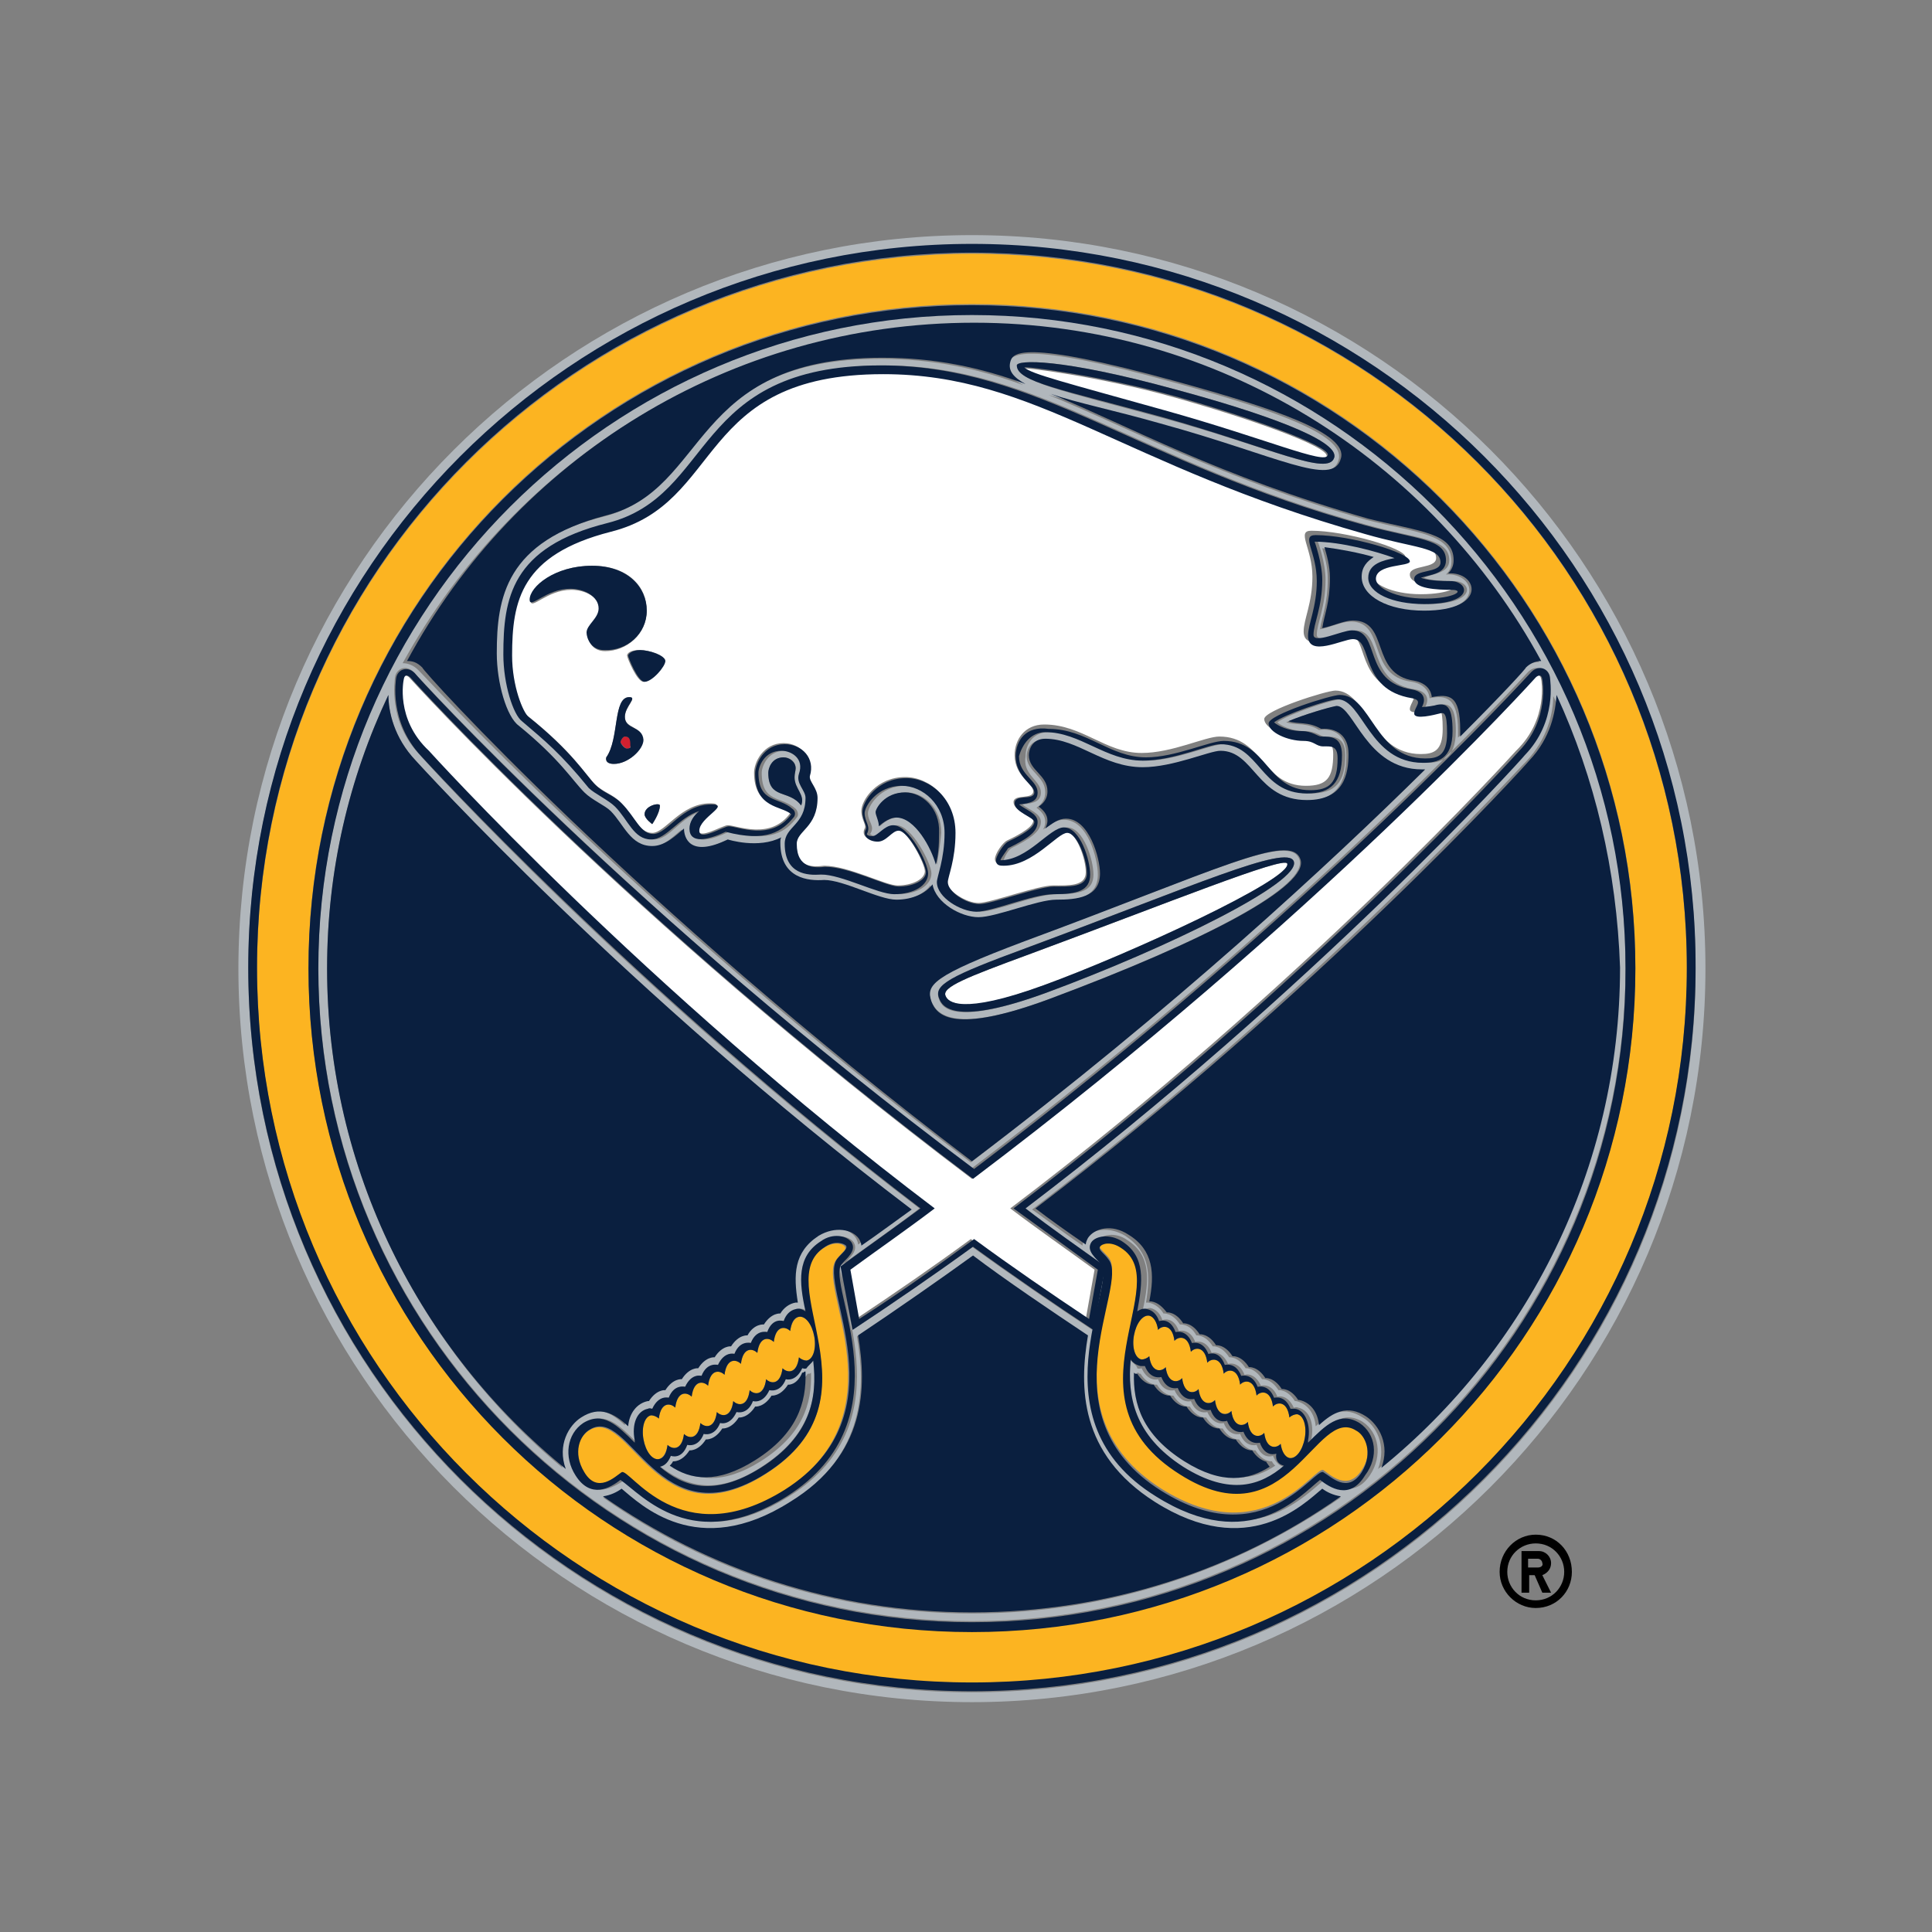 <svg xmlns="http://www.w3.org/2000/svg" width="200" height="200" viewBox="0 0 200 200">
  <rect x="0" y="0" width="200" height="200" fill="#808080" stroke="none"/>
  <g fill="none" transform="translate(24 24)">
    <path fill="#FFF" d="M135.547,46.353 C135.433,45.56 134.867,46.127 134.867,46.127 C134.867,46.127 112.653,70.833 76.613,98.033 C40.573,70.833 18.36,46.127 18.36,46.127 C18.36,46.127 17.793,45.56 17.68,46.353 C17.68,46.353 16.887,50.433 20.06,53.72 C20.06,53.72 42.16,78.2 72.42,101.093 C69.587,103.133 66.64,105.287 63.693,107.44 L64.6,112.54 C68.68,109.82 72.647,107.1 76.5,104.267 C80.353,107.1 84.32,109.933 88.4,112.54 L89.307,107.44 C86.36,105.287 83.413,103.247 80.58,101.093 C110.84,78.2 132.94,53.72 132.94,53.72 C136.34,50.433 135.547,46.353 135.547,46.353"/>
    <path fill="#FFF" d="M30.6,50.093 C35.133,53.72 36.493,55.987 37.513,57.12 C38.42,58.027 39.327,58.14 40.233,59.047 C41.707,60.52 42.16,62.22 43.52,62.22 C44.88,62.22 46.467,59.16 49.527,59.16 C51.567,59.16 48.28,60.52 48.28,61.88 C48.28,63.013 50.773,61.427 51.34,61.427 C52.247,61.427 55.76,63.013 57.8,60.18 C56.893,59.273 54.06,59.613 54.06,55.987 C54.06,54.967 54.967,52.927 57.12,52.927 C58.933,52.927 60.18,54.513 59.727,56.213 C59.5,56.78 60.52,57.46 60.52,58.48 C60.52,61.54 58.367,61.88 58.367,63.24 C58.367,65.96 60.293,65.733 61.313,65.62 C63.807,65.62 67.66,67.66 68.907,67.66 C70.493,67.66 71.74,66.98 71.74,66.187 C71.74,65.393 69.927,61.88 68.907,61.88 C68.34,61.88 67.66,63.013 66.753,63.013 C65.733,63.013 65.167,62.447 65.507,61.767 C65.733,61.427 65.167,60.86 65.167,59.953 C65.167,58.82 66.753,56.44 69.7,56.44 C72.193,56.44 74.8,58.593 74.8,62.107 C74.8,65.053 74.007,66.64 74.007,67.207 C74.007,68.227 76.047,69.473 77.293,69.473 C78.54,69.473 83.413,67.66 85,67.66 C86.587,67.66 88.4,67.773 88.4,66.3 C88.4,64.827 87.38,62.107 86.36,62.107 C85.34,62.107 82.96,65.507 79.787,65.507 C79.447,65.507 78.993,65.393 78.993,64.94 C78.993,64.373 79.787,63.24 80.24,63.013 C80.693,62.787 82.96,61.767 82.96,60.973 C82.96,60.52 80.92,59.953 80.92,59.047 C80.92,58.14 82.96,58.82 82.96,57.913 C82.96,57.12 81.033,56.327 81.033,54.173 C81.033,52.587 82.053,51 84.093,51 C88.06,51 90.44,53.947 94.18,53.947 C97.353,53.947 100.753,52.247 102.227,52.247 C106.76,52.247 106.647,57.347 111.18,57.347 C113.333,57.347 114.013,56.553 114.013,54.06 C114.013,52.7 113.333,52.813 112.54,52.813 C111.747,52.813 111.633,52.247 110.5,52.247 C108.8,52.247 106.873,51.34 106.873,50.433 C106.873,49.527 113.333,47.487 114.24,47.487 C117.527,47.487 117.867,54.06 123.08,54.06 C124.44,54.06 125.347,53.72 125.347,51.453 C125.347,49.187 125.007,49.3 124.553,49.413 C124.1,49.527 121.947,50.093 121.947,49.413 C121.947,48.733 122.967,48.053 121.72,47.827 C116.167,46.92 117.753,41.707 115.6,41.707 C114.58,41.707 110.953,43.633 110.953,41.367 C110.953,40.12 111.86,38.42 111.86,35.7 C111.86,32.753 110.16,30.94 111.747,30.94 C115.26,30.94 121.493,32.753 121.493,33.66 C121.493,34.34 117.98,33.887 117.98,35.473 C117.98,36.38 120.02,37.513 123.08,37.513 C126.14,37.513 127.387,36.607 125.8,36.607 C124.327,36.607 121.947,36.607 121.947,35.473 C121.947,34.453 124.667,34.907 124.667,33.773 C124.667,32.187 121.947,32.3 116.847,30.827 C91.573,23.687 82.847,14.28 66.98,14.28 C47.487,14.28 50.66,27.54 38.76,30.6 C29.353,32.98 28.56,37.74 28.56,43.407 C28.9,46.92 29.92,49.64 30.6,50.093 M39.553,55.08 C38.533,55.08 38.76,54.4 38.76,54.4 C40.12,52.587 39.44,48.167 41.14,48.167 C42.047,48.167 40.687,49.187 40.687,50.207 C40.687,51.453 42.5,51.113 42.5,52.587 C42.5,53.607 41.027,55.08 39.553,55.08 M43.52,61.313 C43.52,61.313 42.727,60.747 42.727,60.293 C42.727,59.387 44.313,59.047 44.313,59.387 C44.313,60.18 43.52,61.313 43.52,61.313 M44.767,44.427 C44.767,45.107 43.407,46.58 42.613,46.58 C41.933,46.58 40.913,44.087 40.913,43.86 C40.913,43.633 41.253,43.293 42.16,43.293 C43.18,43.293 44.767,43.747 44.767,44.427 M37.287,34.567 C41.027,34.567 42.953,36.72 42.953,39.213 C42.953,41.593 40.913,43.407 38.647,43.407 C37.173,43.407 36.833,42.16 36.833,41.593 C36.833,40.8 38.08,40.007 38.08,39.1 C38.08,37.853 36.607,37.06 35.133,37.06 C32.64,37.06 30.94,39.213 30.94,38.193 C30.827,36.833 33.32,34.567 37.287,34.567 M82.507,74.8 C76.047,77.18 73.44,78.2 73.893,79.107 C74.12,79.673 75.367,81.26 84.093,77.973 C92.82,74.8 109.82,66.98 109.253,65.393 C108.913,64.6 96.9,69.473 82.507,74.8 M96.447,18.587 C106.987,21.533 113.107,24.14 113.333,23.233 C113.56,22.213 105.173,19.267 97.467,17.113 C89.76,14.96 81.6,13.94 81.94,14.167 C82.733,14.847 85.907,15.64 96.447,18.587"/>
    <path fill="#B1B7BC" d="M76.613,0.34 C34.793,0.34 0.68,34.34 0.68,76.273 C0.68,118.093 34.68,152.207 76.613,152.207 C118.433,152.207 152.547,118.207 152.547,76.273 C152.547,34.34 118.547,0.34 76.613,0.34 M76.613,151.187 C35.247,151.187 1.7,117.527 1.7,76.273 C1.7,34.907 35.36,1.36 76.613,1.36 C117.98,1.36 151.527,35.02 151.527,76.273 C151.64,117.527 117.98,151.187 76.613,151.187"/>
    <path fill="#B1B7BC" d="M76.613,8.5 C39.327,8.5 8.953,38.873 8.953,76.16 C8.953,113.447 39.327,143.82 76.613,143.82 C113.9,143.82 144.273,113.447 144.273,76.16 C144.387,38.873 114.013,8.5 76.613,8.5 M95.087,111.407 C95.653,111.52 96.107,111.973 96.333,112.653 C96.333,112.653 97.467,112.2 98.033,113.787 C98.033,113.787 99.167,113.447 99.733,114.92 C99.733,114.92 100.867,114.58 101.433,116.053 C101.433,116.053 102.453,115.713 103.133,117.187 C103.133,117.187 104.267,116.847 104.833,118.32 C104.833,118.32 105.853,117.98 106.533,119.453 C106.533,119.453 107.667,119.113 108.233,120.587 C108.233,120.587 109.253,120.247 109.933,121.72 C110.047,121.72 110.16,121.607 110.387,121.72 C111.52,121.947 112.087,123.307 111.747,125.007 L111.747,125.233 C113.56,123.42 115.033,121.947 117.073,123.193 C118.773,124.327 119.113,126.707 117.867,128.633 C116.28,131.127 114.24,129.88 113.22,129.087 C111.18,130.673 105.853,136.907 96.22,130.787 C83.527,122.74 92.253,108.8 90.553,106.76 C90.1,106.193 88.967,105.4 89.533,104.493 C89.987,103.813 91.46,103.473 92.707,104.38 C95.2,105.967 94.973,108.573 94.293,111.633 C94.407,111.52 94.747,111.407 95.087,111.407 M90.327,107.1 L89.08,113.673 C85.113,111.067 80.353,107.78 76.613,105.06 C72.873,107.78 68.113,111.067 64.147,113.673 L62.9,107.1 C65.62,105.173 68.68,103.02 71.173,101.093 C41.48,78.54 19.72,54.513 19.493,54.173 C16.093,50.66 16.887,46.353 16.887,46.127 C17,45.22 18.02,44.767 18.813,45.56 C19.04,45.787 41.253,70.267 76.5,97.013 C111.86,70.267 133.96,45.787 134.187,45.56 C134.98,44.767 136,45.22 136.113,46.127 C136.113,46.24 136.907,50.547 133.507,54.173 C133.28,54.4 111.407,78.54 81.827,101.093 C84.547,103.02 87.607,105.173 90.327,107.1 M35.813,128.747 C34.567,126.707 34.907,124.44 36.607,123.307 C38.647,122.06 40.12,123.533 41.933,125.347 L41.933,125.12 C41.593,123.42 42.273,121.947 43.293,121.833 L43.747,121.833 C44.313,120.36 45.447,120.7 45.447,120.7 C46.013,119.227 47.147,119.567 47.147,119.567 C47.713,118.093 48.847,118.433 48.847,118.433 C49.413,116.96 50.547,117.3 50.547,117.3 C51.113,115.713 52.247,116.167 52.247,116.167 C52.813,114.693 53.947,115.033 53.947,115.033 C54.513,113.56 55.647,113.9 55.647,113.9 C56.213,112.313 57.347,112.767 57.347,112.767 C57.573,112.087 58.027,111.633 58.593,111.52 C58.933,111.407 59.273,111.52 59.613,111.747 C59.047,108.687 58.707,106.08 61.2,104.493 C62.447,103.7 63.92,103.927 64.373,104.607 C64.94,105.513 63.807,106.307 63.353,106.873 C61.653,109.027 70.38,122.967 57.687,130.9 C47.94,137.02 42.727,130.787 40.687,129.2 C39.44,129.993 37.4,131.24 35.813,128.747 M83.753,58.027 C83.753,58.933 83.073,59.16 81.827,59.273 C82.507,59.84 83.753,60.18 83.753,61.087 C83.753,62.107 82.507,62.9 80.693,63.807 C80.467,63.92 80.013,64.6 79.9,65.053 C82.733,65.053 85,61.653 86.473,61.653 C88.173,61.653 89.193,65.053 89.193,66.527 C89.193,68.227 87.833,68.567 85.453,68.567 C83.187,68.567 79.107,70.38 77.407,70.38 C75.933,70.38 73.327,68.907 73.327,67.32 C73.327,66.64 74.12,64.827 74.12,62.22 C74.12,59.16 71.853,57.347 69.7,57.347 C67.093,57.347 65.847,59.5 65.847,60.18 C65.847,61.087 66.64,61.54 66.073,62.333 C66.073,62.333 66.3,62.56 66.64,62.56 C67.207,62.56 67.887,61.427 68.793,61.427 C70.38,61.427 72.42,65.393 72.42,66.413 C72.42,67.66 70.947,68.567 68.907,68.567 C67.32,68.567 63.58,66.527 61.313,66.527 C59.953,66.64 57.573,66.527 57.573,63.353 C57.573,61.54 59.727,61.427 59.727,58.593 C59.727,57.8 58.707,57.12 59.047,56.1 C59.5,54.513 58.14,53.72 57.233,53.72 C55.42,53.72 54.853,55.42 54.853,55.987 C54.853,59.16 56.893,58.367 58.367,59.727 C58.593,59.953 58.707,60.407 58.48,60.633 C57.347,62.107 55.76,63.24 51.453,62.107 C49.527,63.013 47.713,63.467 47.713,61.767 C47.713,61.087 48.167,60.407 48.733,59.953 C46.467,60.52 45.333,62.9 43.747,62.9 C41.933,62.9 41.367,60.86 40.007,59.5 C39.327,58.82 37.853,58.14 37.287,57.573 C34.34,53.947 32.753,52.587 30.373,50.66 C29.467,49.98 28.447,46.807 28.447,43.747 C28.447,38.08 29.24,32.753 39.213,30.147 C50.433,27.313 47.94,13.827 67.547,13.827 C83.753,13.827 93.953,23.913 117.64,30.373 C122.967,31.847 126.027,31.733 126.027,34 C126.027,35.36 124.327,35.36 123.42,35.813 C123.647,35.927 124.44,36.153 126.48,36.153 C128.407,36.153 128.973,38.533 123.76,38.533 C120.473,38.533 117.98,37.287 117.98,35.813 C117.98,34.34 119.567,34 120.7,33.773 C119,33.093 115.147,32.073 112.427,32.073 C112.427,32.073 113.22,34.227 113.22,36.04 C113.22,38.873 112.313,40.573 112.313,41.707 C112.313,42.727 115.147,41.253 116.28,41.253 C119.34,41.253 117.3,46.58 122.513,47.373 C123.76,47.6 123.987,48.393 123.533,49.187 L125.12,48.96 C126.253,48.733 126.707,49.527 126.707,51.68 C126.707,54.627 125.12,54.967 123.647,54.967 C117.98,54.967 117.413,48.393 114.807,48.393 C113.9,48.393 109.253,49.98 108.233,50.773 C108.573,51.113 109.707,51.68 111.067,51.68 C112.2,51.68 112.767,52.247 113.107,52.247 C114.127,52.247 115.26,52.247 115.26,54.173 C115.26,57.007 114.24,58.14 111.633,58.14 C106.647,58.14 106.76,53.04 102.68,53.04 C101.32,53.04 97.807,54.74 94.633,54.74 C90.78,54.74 88.287,51.793 84.547,51.793 C82.96,51.793 82.167,53.04 82.167,54.287 C81.827,56.213 83.753,56.78 83.753,58.027 M72.987,65.507 C72.42,63.807 70.833,60.633 68.907,60.633 C67.887,60.633 67.093,61.54 67.093,61.54 C67.093,60.973 66.753,60.52 66.753,60.067 C66.753,59.727 67.66,58.027 69.813,58.027 C71.627,58.027 73.44,59.613 73.44,62.22 C73.327,63.58 73.1,64.713 72.987,65.507 M58.933,59.387 C57.687,57.687 55.533,58.82 55.533,55.987 C55.533,55.647 55.873,54.4 57.12,54.4 C57.8,54.4 58.367,54.853 58.367,55.533 C58.367,55.76 58.253,56.1 58.253,56.44 C58.14,57.687 59.387,58.253 58.933,59.387 M76.613,9.52 C102,9.52 124.1,23.687 135.32,44.54 C134.753,44.54 134.3,44.653 133.733,45.22 C133.62,45.333 131.24,47.94 126.933,52.36 L126.933,51.68 C126.933,48.167 125.687,47.94 123.987,48.28 C123.987,48.28 123.987,46.92 122.173,46.58 C117.413,46.013 119.567,40.347 115.827,40.347 C114.92,40.347 113.787,40.913 112.653,41.14 C112.88,39.667 113.447,38.533 113.447,35.927 C113.447,34.567 113.107,33.547 112.88,32.753 C114.467,32.867 116.393,33.32 117.98,33.773 C117.3,34.227 116.733,34.793 116.733,35.813 C116.733,37.853 119.453,39.327 123.193,39.327 C129.88,39.327 128.747,35.247 125.687,35.473 C126.027,35.133 126.253,34.793 126.253,34.113 C126.253,31.28 122.74,31.167 117.413,29.807 C102,25.387 92.933,20.287 84.547,16.887 C87.267,17.68 91.12,18.587 95.88,19.947 C107.893,23.233 113.787,26.633 114.58,23.573 C115.26,20.967 107.553,18.36 97.693,15.64 C81.373,11.107 80.693,12.807 80.353,13.6 C80.127,14.507 80.693,15.187 81.94,15.867 C77.293,14.167 72.647,13.147 67.093,13.147 C47.147,13.147 49.187,26.747 38.533,29.467 C28.107,32.073 27.2,37.967 27.2,43.747 C27.2,46.807 28.22,50.32 29.467,51.227 C33.773,54.74 35.02,56.78 36.267,58.14 C37.06,58.933 38.42,59.5 38.987,60.067 C40.347,61.313 40.913,63.693 43.293,63.693 C44.767,63.693 45.787,62.447 46.58,61.88 C46.58,62.673 47.147,64.94 51.113,63.013 C51.113,63.013 54.4,64.033 56.667,62.787 C56.667,63.013 56.553,63.127 56.553,63.353 C56.553,67.207 59.5,67.32 61.087,67.207 C63.127,67.207 66.753,69.247 68.567,69.247 C70.267,69.247 71.627,68.567 72.307,67.66 C72.647,69.587 75.253,71.06 77.067,71.06 C78.88,71.06 83.187,69.247 85.113,69.247 C87.267,69.247 89.647,69.02 89.647,66.527 C89.647,64.94 88.627,60.86 86.133,60.86 C85.34,60.86 84.773,61.313 83.98,61.88 C84.093,61.653 84.207,61.427 84.207,61.087 C84.207,60.407 83.753,59.953 83.3,59.613 C83.98,59.16 84.207,58.593 84.207,58.027 C84.207,56.327 82.28,55.873 82.28,54.287 C82.28,53.72 82.62,52.587 83.98,52.587 C87.38,52.587 89.987,55.533 94.067,55.533 C97.24,55.533 100.98,53.833 102.113,53.833 C105.74,53.833 105.853,58.933 111.067,58.933 C114.92,58.933 115.373,56.213 115.373,54.173 C115.373,52.133 114.127,51.34 112.54,51.567 C111.293,50.773 110.273,51.113 109.14,50.773 C110.727,50.093 113.447,49.187 114.24,49.187 C116.053,49.187 117.3,55.76 123.08,55.76 L123.42,55.76 C113.673,65.393 97.353,80.353 76.5,96.333 C41.48,69.813 19.607,45.56 19.267,45.333 C18.813,44.88 18.247,44.653 17.68,44.653 C29.24,23.687 51.34,9.52 76.613,9.52 M81.26,13.827 C81.26,13.26 85.68,13.033 97.693,16.32 C106.533,18.7 114.58,21.533 114.127,23.347 C113.56,25.387 107.553,22.327 96.333,19.267 C85.907,16.433 81.373,15.527 81.26,13.827 M9.86,76.273 C9.86,66.187 12.127,56.553 16.207,47.94 C16.207,49.64 16.773,52.36 19.04,54.74 C19.267,55.08 40.8,78.767 70.04,101.093 C68.567,102.227 66.64,103.587 64.827,104.833 C64.827,104.607 64.713,104.38 64.6,104.153 C63.92,103.133 62.107,102.68 60.407,103.813 C57.8,105.4 57.8,107.893 58.253,110.727 L58.027,110.727 C57.347,110.84 56.893,111.293 56.44,111.86 C56.44,111.86 55.533,111.747 54.74,112.993 C54.74,112.993 53.833,112.88 53.04,114.127 C53.04,114.127 52.133,114.013 51.34,115.26 C51.34,115.26 50.433,115.147 49.64,116.393 C49.64,116.393 48.733,116.28 47.94,117.527 C47.94,117.527 47.033,117.413 46.24,118.66 C46.24,118.66 45.333,118.547 44.54,119.793 C44.54,119.793 43.633,119.68 42.84,120.927 L42.727,120.927 C41.593,121.153 40.8,122.173 40.687,123.533 C39.213,122.173 37.74,121.38 35.813,122.627 C34.453,123.533 33.32,125.573 34.227,127.953 C19.607,115.827 9.86,97.127 9.86,76.273 M76.613,143.027 C62.447,143.027 49.187,138.607 38.42,131.013 C39.213,130.9 39.893,130.56 40.347,130.22 C42.273,131.807 48.167,137.7 57.8,131.58 C65.62,126.593 65.62,119.68 64.713,114.353 C68.453,111.86 73.327,108.573 76.613,106.08 C79.9,108.46 84.773,111.86 88.513,114.353 C87.607,119.68 87.607,126.593 95.427,131.58 C105.06,137.7 110.953,131.807 112.88,130.22 C113.333,130.56 114.013,130.9 114.807,131.013 C104.04,138.493 90.893,143.027 76.613,143.027 M118.66,128.067 C119.567,125.573 118.433,123.533 117.073,122.74 C115.147,121.493 113.673,122.287 112.2,123.647 C112.087,122.287 111.293,121.267 110.16,121.04 L110.047,121.04 C109.253,119.793 108.347,119.907 108.347,119.907 C107.553,118.66 106.647,118.773 106.647,118.773 C105.853,117.527 104.947,117.64 104.947,117.64 C104.153,116.393 103.247,116.507 103.247,116.507 C102.453,115.26 101.547,115.373 101.547,115.373 C100.753,114.127 99.847,114.24 99.847,114.24 C99.167,112.993 98.147,113.107 98.147,113.107 C97.353,111.86 96.447,111.973 96.447,111.973 C96.107,111.407 95.54,110.953 94.86,110.84 L94.633,110.84 C95.087,108.007 95.087,105.627 92.48,103.927 C90.78,102.907 88.967,103.247 88.287,104.267 C88.173,104.493 88.06,104.72 88.06,104.947 C86.247,103.7 84.433,102.34 82.847,101.207 C112.2,78.767 133.62,55.08 133.96,54.853 C136.227,52.473 136.793,49.753 136.793,48.053 C140.873,56.667 143.14,66.187 143.14,76.387 C143.367,97.127 133.733,115.827 118.66,128.067"/>
    <path fill="#B1B7BC" d="M93.047,116.847 C92.593,120.7 93.273,124.667 98.487,127.953 C103.36,131.013 106.533,129.88 108.913,127.84 C108.347,127.727 108.007,127.273 107.78,126.707 C107.78,126.707 106.647,127.16 106.08,125.573 C106.08,125.573 104.947,125.913 104.38,124.44 C104.38,124.44 103.247,124.78 102.68,123.307 C102.68,123.307 101.66,123.647 100.98,122.173 C100.98,122.173 99.847,122.513 99.28,121.04 C99.28,121.04 98.26,121.38 97.58,119.907 C97.58,119.907 96.447,120.247 95.88,118.773 C95.88,118.773 94.86,119.113 94.18,117.64 C94.067,117.64 93.953,117.753 93.727,117.64 C93.727,117.413 93.387,117.187 93.047,116.847 M93.727,118.093 C93.84,118.093 93.84,118.093 93.953,118.207 L94.067,118.207 C94.86,119.453 95.767,119.34 95.767,119.34 C96.56,120.587 97.467,120.473 97.467,120.473 C98.26,121.72 99.167,121.607 99.167,121.607 C99.96,122.853 100.867,122.74 100.867,122.74 C101.66,123.987 102.567,123.873 102.567,123.873 C103.36,125.12 104.267,125.007 104.267,125.007 C105.06,126.253 105.967,126.14 105.967,126.14 C106.76,127.387 107.667,127.273 107.667,127.273 C107.78,127.5 107.893,127.613 108.007,127.727 C105.853,129.2 103.133,129.653 99.167,127.16 C94.633,124.553 93.613,121.38 93.727,118.093 M54.853,127.84 C59.953,124.553 60.633,120.587 60.293,116.733 C60.067,117.073 59.727,117.3 59.273,117.413 L58.82,117.413 C58.253,118.887 57.12,118.547 57.12,118.547 C56.553,120.02 55.42,119.68 55.42,119.68 C54.853,121.153 53.72,120.813 53.72,120.813 C53.153,122.287 52.02,121.947 52.02,121.947 C51.453,123.533 50.32,123.08 50.32,123.08 C49.753,124.553 48.62,124.213 48.62,124.213 C48.053,125.687 46.92,125.347 46.92,125.347 C46.353,126.933 45.22,126.48 45.22,126.48 C44.993,127.16 44.54,127.5 44.087,127.613 C46.807,129.767 49.98,131.013 54.853,127.84 M46.013,127.273 C46.013,127.273 46.92,127.387 47.713,126.14 C47.713,126.14 48.62,126.253 49.413,125.007 C49.413,125.007 50.32,125.12 51.113,123.873 C51.113,123.873 52.02,123.987 52.813,122.74 C52.813,122.74 53.72,122.853 54.513,121.607 C54.513,121.607 55.42,121.72 56.213,120.473 C56.213,120.473 57.12,120.587 57.913,119.34 C57.913,119.34 58.82,119.453 59.613,118.207 L59.727,118.207 C59.84,118.207 59.84,118.207 59.953,118.093 C60.067,121.38 59.047,124.553 54.74,127.273 C50.773,129.767 48.053,129.2 45.9,127.84 C45.787,127.613 45.9,127.5 46.013,127.273 M84.547,79.447 C100.98,73.327 111.52,67.66 110.5,64.94 C109.48,62.22 101.887,66.073 81.94,73.44 C72.307,76.953 71.74,77.86 72.42,79.673 C72.987,81.033 74.8,83.073 84.547,79.447 M82.28,74.12 C99.393,67.773 109.253,63.353 109.933,65.167 C110.727,67.32 96.9,74.12 84.32,78.767 C75.027,82.167 73.553,80.467 73.213,79.447 C72.647,78.087 74.233,77.18 82.28,74.12"/>
    <path fill="#FCB421" d="M76.613,2.267 C35.7,2.267 2.607,35.36 2.607,76.273 C2.607,117.187 35.7,150.28 76.613,150.28 C117.413,150.28 150.62,117.187 150.62,76.273 C150.62,35.36 117.527,2.267 76.613,2.267 M76.613,144.84 C38.647,144.84 7.933,114.127 7.933,76.16 C7.933,38.193 38.647,7.48 76.613,7.48 C114.58,7.48 145.293,38.193 145.293,76.16 C145.293,114.127 114.58,144.84 76.613,144.84"/>
    <path fill="#FCB421" d="M94.18,116.733 C94.407,116.733 94.747,116.62 94.973,116.393 C95.2,118.207 96.22,117.98 96.673,117.527 C96.9,119.34 97.92,119.113 98.373,118.66 C98.6,120.473 99.62,120.247 100.073,119.793 C100.3,121.607 101.32,121.38 101.773,120.927 C102,122.74 103.02,122.513 103.473,122.06 C103.7,123.873 104.72,123.647 105.173,123.193 C105.4,125.007 106.42,124.78 106.873,124.327 C107.1,126.14 108.12,125.913 108.573,125.46 C108.687,126.253 108.913,126.82 109.48,126.933 C110.16,127.047 110.84,126.14 111.067,124.893 C111.293,123.647 110.953,122.513 110.273,122.4 C110.047,122.4 109.707,122.513 109.48,122.74 C109.253,120.927 108.233,121.153 107.78,121.607 C107.553,119.793 106.533,120.02 106.08,120.473 C105.853,118.66 104.833,118.887 104.38,119.34 C104.153,117.527 103.133,117.753 102.68,118.207 C102.453,116.393 101.433,116.62 100.98,117.073 C100.753,115.26 99.733,115.487 99.28,115.94 C99.053,114.127 98.033,114.353 97.58,114.807 C97.353,112.993 96.333,113.22 95.88,113.673 C95.767,112.88 95.54,112.313 94.973,112.2 C94.293,112.087 93.613,112.993 93.387,114.24 C93.16,115.487 93.5,116.62 94.18,116.733 M44.2,127.047 C44.653,126.933 44.993,126.367 45.107,125.573 C45.447,126.027 46.58,126.253 46.807,124.44 C47.147,124.893 48.28,125.12 48.507,123.307 C48.847,123.76 49.98,123.987 50.207,122.173 C50.547,122.627 51.68,122.853 51.907,121.04 C52.247,121.493 53.38,121.72 53.607,119.907 C53.947,120.36 55.08,120.587 55.307,118.773 C55.647,119.227 56.78,119.453 57.007,117.64 C57.347,118.093 58.48,118.32 58.707,116.507 C58.933,116.733 59.273,116.847 59.5,116.847 C60.18,116.733 60.52,115.6 60.293,114.353 C60.067,113.107 59.387,112.2 58.707,112.313 C58.253,112.427 57.913,112.993 57.8,113.787 C57.46,113.333 56.327,113.107 56.1,114.92 C55.76,114.467 54.627,114.24 54.4,116.053 C54.06,115.6 52.927,115.373 52.7,117.187 C52.36,116.733 51.227,116.507 51,118.32 C50.66,117.867 49.527,117.64 49.3,119.453 C48.96,119 47.827,118.773 47.6,120.587 C47.26,120.133 46.127,119.907 45.9,121.72 C45.56,121.267 44.427,121.04 44.2,122.853 C43.973,122.627 43.633,122.513 43.407,122.513 C42.727,122.627 42.387,123.76 42.613,125.007 C42.84,126.253 43.52,127.16 44.2,127.047"/>
    <path fill="#FCB421" d="M116.393,123.873 C112.2,121.267 109.367,135.547 98.147,128.407 C85.793,120.587 97.92,108.573 92.027,104.947 C91.007,104.267 90.1,104.607 89.873,104.833 C89.647,105.173 90.327,105.627 90.78,106.193 C92.933,108.913 83.753,122.173 96.22,130.107 C106.873,136.793 112.087,127.727 112.993,128.18 C113.673,128.633 115.487,130.447 116.96,128.18 C118.207,126.367 117.3,124.553 116.393,123.873 M62.56,106.42 C63.013,105.74 63.693,105.4 63.467,105.06 C63.24,104.72 62.333,104.493 61.313,105.173 C55.533,108.8 67.66,120.813 55.193,128.633 C43.973,135.773 41.14,121.38 36.947,124.1 C35.927,124.78 35.02,126.48 36.38,128.52 C37.853,130.787 39.553,128.973 40.233,128.52 C41.14,127.953 46.353,137.133 57.007,130.447 C69.587,122.4 60.407,109.14 62.56,106.42"/>
    <path fill="#D0202F" d="M40.687,52.247 C40.46,52.247 40.233,52.7 40.233,52.813 C40.233,52.927 40.687,53.493 40.913,53.493 C41.14,53.493 41.253,53.38 41.253,53.267 C41.367,52.7 41.253,52.247 40.687,52.247"/>
    <path fill="#0A1F3F" d="M76.613,1.247 C35.247,1.247 1.7,34.907 1.7,76.16 C1.7,117.527 35.36,151.073 76.613,151.073 C117.98,151.073 151.527,117.413 151.527,76.16 C151.64,34.907 117.98,1.247 76.613,1.247 M76.613,150.167 C35.7,150.167 2.607,117.073 2.607,76.16 C2.607,35.247 35.7,2.153 76.613,2.153 C117.413,2.153 150.62,35.247 150.62,76.16 C150.62,117.073 117.527,150.167 76.613,150.167"/>
    <path fill="#0A1F3F" d="M76.613,7.593 C38.647,7.593 7.933,38.307 7.933,76.273 C7.933,114.24 38.647,144.953 76.613,144.953 C114.58,144.953 145.293,114.24 145.293,76.273 C145.293,38.307 114.58,7.593 76.613,7.593 M76.613,143.933 C39.327,143.933 8.953,113.56 8.953,76.273 C8.953,38.987 39.327,8.613 76.613,8.613 C113.9,8.613 144.273,38.987 144.273,76.273 C144.387,113.56 114.013,143.933 76.613,143.933"/>
    <path fill="#0A1F3F" d="M137.133,47.94 C137.02,49.64 136.567,52.36 134.3,54.74 C134.073,55.08 112.54,78.767 83.187,101.093 C84.66,102.227 86.587,103.587 88.4,104.833 C88.4,104.607 88.513,104.38 88.627,104.153 C89.307,103.133 91.12,102.68 92.82,103.813 C95.427,105.4 95.54,107.893 94.973,110.727 L95.2,110.727 C95.88,110.84 96.333,111.293 96.787,111.86 C96.787,111.86 97.693,111.747 98.487,112.993 C98.487,112.993 99.393,112.88 100.187,114.127 C100.187,114.127 101.093,114.013 101.887,115.26 C101.887,115.26 102.793,115.147 103.587,116.393 C103.587,116.393 104.493,116.28 105.287,117.527 C105.287,117.527 106.193,117.413 106.987,118.66 C106.987,118.66 107.893,118.547 108.687,119.793 C108.687,119.793 109.593,119.68 110.387,120.927 L110.5,120.927 C111.633,121.153 112.427,122.173 112.54,123.533 C114.013,122.173 115.487,121.38 117.413,122.627 C118.773,123.533 119.907,125.573 119,127.953 C134.073,115.713 143.707,97.013 143.707,76.16 C143.367,66.073 141.1,56.553 137.133,47.94 M69.7,58.027 C67.547,58.027 66.64,59.727 66.64,60.067 C66.64,60.407 66.98,60.973 66.98,61.54 C66.98,61.54 67.887,60.633 68.793,60.633 C70.72,60.633 72.42,63.807 72.873,65.507 C73.1,64.713 73.213,63.693 73.213,62.22 C73.327,59.613 71.4,58.027 69.7,58.027 M95.54,131.467 C87.72,126.48 87.72,119.567 88.627,114.24 C84.887,111.747 80.013,108.46 76.727,105.967 C73.44,108.347 68.567,111.747 64.827,114.24 C65.733,119.567 65.733,126.593 57.8,131.467 C48.167,137.587 42.273,131.693 40.347,130.107 C39.893,130.447 39.213,130.787 38.42,130.9 C49.3,138.493 62.447,142.913 76.613,142.913 C90.78,142.913 104.04,138.493 114.807,130.9 C114.013,130.787 113.333,130.447 112.88,130.107 C110.953,131.693 105.173,137.587 95.54,131.467 M57.12,54.4 C55.873,54.4 55.533,55.533 55.533,55.987 C55.533,58.82 57.687,57.687 58.933,59.387 C59.387,58.253 58.253,57.687 58.253,56.44 C58.253,56.1 58.367,55.76 58.367,55.533 C58.367,54.853 57.687,54.4 57.12,54.4 M36.153,122.74 C38.08,121.493 39.553,122.287 41.027,123.647 C41.14,122.287 41.933,121.267 43.067,121.04 L43.18,121.04 C43.973,119.793 44.88,119.907 44.88,119.907 C45.673,118.66 46.58,118.773 46.58,118.773 C47.373,117.527 48.28,117.64 48.28,117.64 C49.073,116.393 49.98,116.507 49.98,116.507 C50.773,115.26 51.68,115.373 51.68,115.373 C52.473,114.127 53.38,114.24 53.38,114.24 C54.06,112.993 55.08,113.107 55.08,113.107 C55.873,111.86 56.78,111.973 56.78,111.973 C57.12,111.407 57.687,110.953 58.367,110.84 L58.593,110.84 C58.14,108.007 58.14,105.627 60.747,103.927 C62.447,102.907 64.26,103.247 64.94,104.267 C65.053,104.493 65.167,104.72 65.167,104.947 C66.98,103.7 68.793,102.34 70.38,101.207 C40.8,78.767 19.267,54.967 19.04,54.74 C16.773,52.36 16.207,49.64 16.207,47.94 C12.127,56.553 9.86,66.073 9.86,76.273 C9.86,97.127 19.493,115.827 34.567,128.067 C33.66,125.573 34.907,123.533 36.153,122.74"/>
    <path fill="#0A1F3F" d="M76.613,96.22 C97.58,80.353 113.787,65.28 123.533,55.647 L123.193,55.647 C117.413,55.647 116.167,49.073 114.353,49.073 C113.673,49.187 110.953,49.98 109.367,50.66 C110.387,51 111.407,50.66 112.767,51.453 C114.353,51.34 115.6,52.133 115.6,54.06 C115.6,56.1 115.147,58.82 111.293,58.82 C106.08,58.82 105.853,53.72 102.34,53.72 C101.207,53.72 97.467,55.42 94.293,55.42 C90.213,55.42 87.607,52.473 84.207,52.473 C82.847,52.473 82.507,53.607 82.507,54.173 C82.507,55.76 84.433,56.213 84.433,57.913 C84.433,58.48 84.207,59.047 83.527,59.5 C83.98,59.84 84.433,60.293 84.433,60.973 C84.433,61.2 84.32,61.54 84.207,61.767 C85,61.2 85.567,60.747 86.36,60.747 C88.74,60.747 89.873,64.827 89.873,66.413 C89.873,68.907 87.493,69.133 85.34,69.133 C83.413,69.133 79.107,70.947 77.293,70.947 C75.48,70.947 72.873,69.473 72.533,67.547 C71.853,68.453 70.493,69.133 68.793,69.133 C66.98,69.133 63.353,67.093 61.313,67.093 C59.727,67.207 56.78,66.98 56.78,63.24 C56.78,63.013 56.78,62.787 56.893,62.673 C54.513,63.92 51.34,62.9 51.34,62.9 C47.373,64.827 46.807,62.673 46.807,61.767 C46.013,62.447 44.88,63.58 43.52,63.58 C41.253,63.58 40.573,61.313 39.213,59.953 C38.647,59.387 37.287,58.82 36.493,58.027 C35.247,56.78 34,54.627 29.693,51.113 C28.447,50.207 27.427,46.693 27.427,43.633 C27.427,37.853 28.333,32.073 38.76,29.353 C49.413,26.633 47.373,13.033 67.32,13.033 C72.873,13.033 77.52,14.053 82.167,15.753 C80.92,15.073 80.353,14.393 80.58,13.487 C80.807,12.58 81.487,10.993 97.92,15.527 C107.78,18.247 115.6,20.853 114.807,23.46 C114.013,26.52 108.12,23.12 96.107,19.833 C91.347,18.473 87.38,17.68 84.773,16.773 C93.047,20.173 102.113,25.273 117.64,29.693 C123.08,31.053 126.48,31.167 126.48,34 C126.48,34.567 126.253,35.02 125.913,35.36 C128.973,35.133 130.107,39.213 123.42,39.213 C119.68,39.213 116.96,37.74 116.96,35.7 C116.96,34.68 117.527,34.113 118.207,33.66 C116.62,33.207 114.807,32.867 113.107,32.64 C113.333,33.433 113.673,34.567 113.673,35.813 C113.673,38.42 113.107,39.553 112.88,41.027 C114.013,40.8 115.147,40.233 116.053,40.233 C119.907,40.233 117.753,45.787 122.4,46.467 C124.213,46.807 124.213,48.167 124.213,48.167 C126.027,47.827 127.16,47.94 127.16,51.567 L127.16,52.247 C131.58,47.827 133.96,45.22 133.96,45.107 C134.413,44.653 134.98,44.427 135.547,44.427 C124.213,23.573 102.113,9.407 76.84,9.407 C51.453,9.407 29.353,23.573 18.133,44.427 C18.7,44.427 19.153,44.54 19.72,45.107 C19.72,45.447 41.707,69.7 76.613,96.22 M82.053,73.44 C102,66.073 109.593,62.107 110.613,64.94 C111.633,67.66 100.98,73.327 84.547,79.447 C74.687,83.073 72.987,81.147 72.42,79.673 C71.853,77.973 72.42,77.067 82.053,73.44 M105.627,126.14 C105.627,126.14 104.72,126.253 103.927,125.007 C103.927,125.007 103.02,125.12 102.227,123.873 C102.227,123.873 101.32,123.987 100.527,122.74 C100.527,122.74 99.62,122.853 98.827,121.607 C98.827,121.607 97.92,121.72 97.127,120.473 C97.127,120.473 96.22,120.587 95.427,119.34 C95.427,119.34 94.52,119.453 93.727,118.207 L93.613,118.207 C93.5,118.207 93.5,118.207 93.387,118.093 C93.273,121.38 94.293,124.553 98.6,127.273 C102.567,129.767 105.287,129.2 107.44,127.84 C107.327,127.727 107.213,127.5 107.1,127.387 C107.327,127.273 106.42,127.387 105.627,126.14 M57.573,119.34 C56.78,120.587 55.873,120.473 55.873,120.473 C55.08,121.72 54.173,121.607 54.173,121.607 C53.38,122.853 52.473,122.74 52.473,122.74 C51.68,123.987 50.773,123.873 50.773,123.873 C49.98,125.12 49.073,125.007 49.073,125.007 C48.28,126.253 47.373,126.14 47.373,126.14 C46.58,127.387 45.673,127.273 45.673,127.273 C45.56,127.5 45.447,127.613 45.333,127.727 C47.487,129.2 50.207,129.653 54.173,127.16 C58.48,124.44 59.5,121.267 59.387,117.98 C59.273,117.98 59.273,117.98 59.16,118.093 L59.047,118.093 C58.48,119.453 57.573,119.34 57.573,119.34"/>
    <path fill="#0A1F3F" d="M42.273,43.293 C41.367,43.293 41.027,43.747 41.027,43.86 C41.027,44.087 42.047,46.58 42.727,46.58 C43.52,46.58 44.88,44.993 44.88,44.427 C44.88,43.86 43.18,43.293 42.273,43.293 M42.727,60.293 C42.727,60.747 43.52,61.313 43.52,61.313 C43.52,61.313 44.313,60.18 44.313,59.387 C44.313,59.047 42.727,59.387 42.727,60.293 M42.953,39.213 C42.953,36.833 41.027,34.567 37.287,34.567 C33.433,34.567 30.827,36.72 30.827,38.08 C30.827,39.1 32.527,36.947 35.02,36.947 C36.493,36.947 37.967,37.74 37.967,38.987 C37.967,40.007 36.72,40.687 36.72,41.48 C36.72,42.047 37.173,43.293 38.533,43.293 C40.913,43.407 42.953,41.593 42.953,39.213"/>
    <path fill="#0A1F3F" d="M84.207,51.793 C87.833,51.793 90.44,54.74 94.293,54.74 C97.58,54.74 101.093,53.04 102.34,53.04 C106.42,53.04 106.42,58.14 111.293,58.14 C113.787,58.14 114.92,57.007 114.92,54.173 C114.92,52.247 113.787,52.247 112.767,52.247 C112.427,52.247 111.86,51.68 110.727,51.68 C109.367,51.68 108.233,51.113 107.893,50.773 C108.913,49.98 113.56,48.393 114.467,48.393 C117.073,48.393 117.753,54.967 123.307,54.967 C124.78,54.967 126.367,54.627 126.367,51.68 C126.367,49.413 125.913,48.733 124.78,48.96 C123.987,49.187 123.193,49.187 123.193,49.187 C123.647,48.393 123.42,47.6 122.173,47.373 C116.96,46.58 119,41.253 115.94,41.253 C114.92,41.253 111.973,42.727 111.973,41.707 C111.973,40.573 112.88,38.873 112.88,36.04 C112.88,34.227 112.087,32.073 112.087,32.073 C114.807,32.073 118.547,33.093 120.36,33.773 C119.227,34 117.64,34.34 117.64,35.813 C117.64,37.4 120.133,38.533 123.42,38.533 C128.747,38.533 128.067,36.153 126.14,36.153 C124.1,36.153 123.42,35.927 123.08,35.813 C123.987,35.473 125.687,35.473 125.687,34 C125.687,31.733 122.627,31.847 117.3,30.373 C93.727,23.913 83.413,13.827 67.207,13.827 C47.487,13.827 50.093,27.313 38.873,30.147 C28.9,32.64 28.107,37.967 28.107,43.747 C28.107,46.807 29.127,49.98 30.033,50.66 C32.413,52.7 34,53.947 36.947,57.573 C37.513,58.14 38.987,58.82 39.667,59.5 C41.027,60.86 41.593,62.9 43.407,62.9 C44.993,62.9 46.24,60.633 48.393,59.953 C47.827,60.407 47.373,61.087 47.373,61.767 C47.373,63.353 49.187,63.013 51.113,62.107 C55.42,63.24 57.007,61.993 58.14,60.633 C58.367,60.407 58.367,59.953 58.027,59.727 C56.667,58.48 54.513,59.16 54.513,55.987 C54.513,55.42 55.08,53.72 56.893,53.72 C57.913,53.72 59.273,54.513 58.707,56.1 C58.367,57.12 59.387,57.8 59.387,58.593 C59.387,61.427 57.233,61.54 57.233,63.353 C57.233,66.527 59.613,66.64 60.973,66.527 C63.127,66.527 66.867,68.567 68.567,68.567 C70.607,68.567 72.08,67.66 72.08,66.413 C72.08,65.393 70.153,61.427 68.453,61.427 C67.547,61.427 66.867,62.56 66.3,62.56 C65.96,62.56 65.733,62.447 65.733,62.333 C66.187,61.54 65.507,61.087 65.507,60.18 C65.507,59.5 66.753,57.347 69.36,57.347 C71.513,57.347 73.78,59.273 73.78,62.22 C73.78,64.94 72.987,66.753 72.987,67.32 C72.987,68.907 75.48,70.38 77.067,70.38 C78.767,70.38 82.847,68.567 85.113,68.567 C87.493,68.567 88.853,68.227 88.853,66.527 C88.853,65.053 87.833,61.653 86.133,61.653 C84.66,61.653 82.393,65.053 79.56,65.053 C79.673,64.713 80.24,64.033 80.353,63.807 C82.167,62.9 83.413,62.22 83.413,61.087 C83.413,60.18 82.167,59.84 81.487,59.273 C82.733,59.16 83.413,58.933 83.413,58.027 C83.413,56.78 81.487,56.213 81.487,54.287 C81.827,53.04 82.733,51.793 84.207,51.793 M81.147,54.287 C81.147,56.44 83.073,57.233 83.073,58.027 C83.073,58.933 81.033,58.14 81.033,59.16 C81.033,60.067 83.073,60.633 83.073,61.087 C83.073,61.88 80.807,62.9 80.353,63.127 C79.9,63.353 79.107,64.6 79.107,65.053 C79.107,65.62 79.56,65.62 79.9,65.62 C82.96,65.62 85.453,62.22 86.473,62.22 C87.493,62.22 88.513,64.94 88.513,66.413 C88.513,67.887 86.7,67.773 85.113,67.773 C83.527,67.773 78.653,69.587 77.407,69.587 C76.047,69.587 74.12,68.34 74.12,67.32 C74.12,66.753 74.913,65.053 74.913,62.22 C74.913,58.707 72.307,56.553 69.813,56.553 C66.867,56.553 65.28,58.933 65.28,60.067 C65.28,60.973 65.847,61.54 65.62,61.88 C65.28,62.447 65.847,63.127 66.867,63.127 C67.773,63.127 68.34,61.993 69.02,61.993 C70.04,61.993 71.853,65.507 71.853,66.3 C71.853,67.093 70.607,67.773 69.02,67.773 C67.773,67.773 63.92,65.733 61.427,65.733 C60.407,65.847 58.48,65.96 58.48,63.353 C58.48,61.993 60.633,61.653 60.633,58.593 C60.633,57.573 59.727,56.893 59.84,56.327 C60.407,54.513 59.047,53.04 57.233,53.04 C55.08,53.04 54.173,55.08 54.173,56.1 C54.173,59.727 56.893,59.387 57.913,60.293 C55.873,63.127 52.36,61.54 51.453,61.54 C50.887,61.54 48.393,63.127 48.393,61.993 C48.393,60.633 51.68,59.273 49.64,59.273 C46.58,59.273 45.107,62.333 43.633,62.333 C42.273,62.333 41.82,60.633 40.347,59.16 C39.44,58.253 38.533,58.14 37.627,57.233 C36.607,56.213 35.247,53.833 30.713,50.207 C30.147,49.753 29.013,47.033 29.013,43.86 C29.013,38.193 29.92,33.433 39.213,31.053 C51,28.107 47.94,14.733 67.433,14.733 C83.3,14.733 92.027,24.14 117.3,31.28 C122.4,32.753 125.12,32.64 125.12,34.227 C125.12,35.36 122.4,34.907 122.4,35.927 C122.4,36.947 124.78,37.06 126.253,37.06 C127.727,37.06 126.593,37.967 123.533,37.967 C120.473,37.967 118.433,36.833 118.433,35.927 C118.433,34.34 121.947,34.68 121.947,34.113 C121.947,33.207 115.713,31.393 112.2,31.393 C110.613,31.393 112.313,33.093 112.313,36.153 C112.313,38.873 111.407,40.573 111.407,41.82 C111.407,44.087 115.033,42.16 116.053,42.16 C118.207,42.16 116.62,47.373 122.173,48.28 C123.42,48.507 122.4,49.187 122.4,49.867 C122.4,50.547 124.553,49.98 125.007,49.867 C125.46,49.753 125.8,49.64 125.8,51.907 C125.8,54.287 124.78,54.513 123.533,54.513 C118.32,54.513 117.98,47.94 114.693,47.94 C113.787,47.94 107.327,49.98 107.327,50.887 C107.327,51.793 109.253,52.7 110.953,52.7 C112.087,52.7 112.2,53.267 112.993,53.267 C113.787,53.267 114.467,53.153 114.467,54.513 C114.467,57.007 113.673,57.8 111.633,57.8 C107.1,57.8 107.213,52.7 102.68,52.7 C101.207,52.7 97.693,54.4 94.633,54.4 C90.893,54.4 88.513,51.453 84.547,51.453 C82.167,51.113 81.147,52.7 81.147,54.287"/>
    <path fill="#0A1F3F" d="M40.687,50.207 C40.687,49.073 42.047,48.167 41.14,48.167 C39.44,48.167 40.12,52.473 38.76,54.4 C38.76,54.4 38.533,55.08 39.553,55.08 C41.027,55.08 42.613,53.607 42.613,52.587 C42.5,51.113 40.687,51.567 40.687,50.207 M40.913,53.493 C40.573,53.493 40.233,52.927 40.233,52.813 C40.233,52.7 40.46,52.247 40.687,52.247 C41.253,52.247 41.253,52.7 41.253,53.267 C41.367,53.38 41.14,53.493 40.913,53.493 M116.733,123.307 C114.693,122.06 113.22,123.533 111.407,125.347 L111.407,125.12 C111.747,123.42 111.067,121.947 110.047,121.833 L109.593,121.833 C109.027,120.36 107.893,120.7 107.893,120.7 C107.327,119.227 106.193,119.567 106.193,119.567 C105.627,118.093 104.493,118.433 104.493,118.433 C103.927,116.96 102.793,117.3 102.793,117.3 C102.227,115.713 101.093,116.167 101.093,116.167 C100.527,114.693 99.393,115.033 99.393,115.033 C98.827,113.56 97.693,113.9 97.693,113.9 C97.127,112.313 95.993,112.767 95.993,112.767 C95.767,112.087 95.313,111.633 94.747,111.52 C94.407,111.407 94.067,111.52 93.727,111.747 C94.293,108.687 94.633,106.08 92.14,104.493 C90.893,103.7 89.42,103.927 88.967,104.607 C88.4,105.513 89.533,106.307 89.987,106.873 C91.687,109.027 82.847,122.967 95.653,130.9 C105.4,137.02 110.613,130.787 112.653,129.2 C113.673,129.993 115.713,131.353 117.3,128.747 C118.773,126.82 118.433,124.44 116.733,123.307 M94.973,112.2 C95.427,112.313 95.767,112.88 95.88,113.673 C96.22,113.22 97.353,112.993 97.58,114.807 C97.92,114.353 99.053,114.127 99.28,115.94 C99.62,115.487 100.753,115.26 100.98,117.073 C101.32,116.62 102.453,116.393 102.68,118.207 C103.02,117.753 104.153,117.527 104.38,119.34 C104.72,118.887 105.853,118.66 106.08,120.473 C106.42,120.02 107.553,119.793 107.78,121.607 C108.12,121.153 109.253,120.927 109.48,122.74 C109.707,122.513 110.047,122.4 110.273,122.4 C110.953,122.513 111.293,123.647 111.067,124.893 C110.84,126.14 110.16,127.047 109.48,126.933 C109.027,126.82 108.687,126.253 108.573,125.46 C108.233,125.913 107.1,126.14 106.873,124.327 C106.533,124.78 105.4,125.007 105.173,123.193 C104.833,123.647 103.7,123.873 103.473,122.06 C103.133,122.513 102,122.74 101.773,120.927 C101.433,121.38 100.3,121.607 100.073,119.793 C99.733,120.247 98.6,120.473 98.373,118.66 C98.033,119.113 96.9,119.34 96.673,117.527 C96.333,117.98 95.2,118.207 94.973,116.393 C94.747,116.62 94.407,116.733 94.18,116.733 C93.5,116.62 93.16,115.487 93.387,114.24 C93.613,112.993 94.293,112.087 94.973,112.2 M108.913,127.727 C106.533,129.767 103.36,130.9 98.487,127.84 C93.387,124.553 92.707,120.587 93.047,116.733 C93.273,117.073 93.613,117.3 94.067,117.413 L94.52,117.413 C95.087,118.887 96.22,118.547 96.22,118.547 C96.787,120.02 97.92,119.68 97.92,119.68 C98.487,121.153 99.62,120.813 99.62,120.813 C100.187,122.287 101.32,121.947 101.32,121.947 C101.887,123.533 103.02,123.08 103.02,123.08 C103.587,124.553 104.72,124.213 104.72,124.213 C105.287,125.687 106.42,125.347 106.42,125.347 C106.987,126.933 108.12,126.48 108.12,126.48 C108.007,127.16 108.347,127.613 108.913,127.727 M116.96,128.407 C115.487,130.673 113.787,128.86 112.993,128.407 C112.087,127.84 106.873,137.02 96.22,130.333 C83.753,122.513 92.933,109.14 90.78,106.42 C90.327,105.74 89.647,105.4 89.873,105.06 C90.1,104.72 91.007,104.493 92.027,105.173 C97.807,108.8 85.68,120.813 98.147,128.633 C109.367,135.773 112.2,121.38 116.393,124.1 C117.3,124.553 118.207,126.367 116.96,128.407 M57.46,130.9 C70.153,122.853 61.427,108.913 63.127,106.873 C63.58,106.307 64.713,105.513 64.147,104.607 C63.693,103.927 62.22,103.587 60.973,104.493 C58.48,106.08 58.707,108.687 59.387,111.747 C59.047,111.52 58.707,111.407 58.367,111.52 C57.8,111.633 57.347,112.087 57.12,112.767 C57.12,112.767 55.987,112.313 55.42,113.9 C55.42,113.9 54.287,113.56 53.72,115.033 C53.72,115.033 52.587,114.693 52.02,116.167 C52.02,116.167 51,115.827 50.32,117.3 C50.32,117.3 49.187,116.96 48.62,118.433 C48.62,118.433 47.6,118.093 46.92,119.567 C46.92,119.567 45.787,119.227 45.22,120.7 C45.22,120.7 44.2,120.36 43.52,121.833 C43.407,121.833 43.293,121.72 43.067,121.833 C41.933,122.06 41.367,123.42 41.707,125.12 L41.707,125.347 C39.893,123.533 38.42,122.06 36.38,123.307 C34.68,124.44 34.34,126.82 35.587,128.747 C37.173,131.24 39.213,129.993 40.233,129.2 C42.5,130.787 47.713,137.02 57.46,130.9 M43.407,122.513 C43.633,122.513 43.973,122.627 44.2,122.853 C44.427,121.04 45.447,121.267 45.9,121.72 C46.127,119.907 47.147,120.133 47.6,120.587 C47.827,118.773 48.847,119 49.3,119.453 C49.527,117.64 50.547,117.867 51,118.32 C51.227,116.507 52.247,116.733 52.7,117.187 C52.927,115.373 53.947,115.6 54.4,116.053 C54.627,114.24 55.647,114.467 56.1,114.92 C56.327,113.107 57.347,113.333 57.8,113.787 C57.913,112.993 58.14,112.427 58.707,112.313 C59.387,112.2 60.067,113.107 60.293,114.353 C60.52,115.6 60.18,116.733 59.5,116.847 C59.273,116.847 58.933,116.733 58.707,116.507 C58.48,118.32 57.46,118.093 57.007,117.64 C56.78,119.453 55.76,119.227 55.307,118.773 C55.08,120.587 54.06,120.36 53.607,119.907 C53.38,121.72 52.36,121.493 51.907,121.04 C51.68,122.853 50.66,122.627 50.207,122.173 C49.98,123.987 48.96,123.76 48.507,123.307 C48.28,125.12 47.26,124.893 46.807,124.44 C46.58,126.253 45.56,126.027 45.107,125.573 C44.993,126.367 44.767,126.933 44.2,127.047 C43.52,127.16 42.84,126.253 42.613,125.007 C42.387,123.76 42.727,122.627 43.407,122.513 M60.18,116.847 C60.633,120.7 59.953,124.667 54.74,127.953 C49.867,131.013 46.693,129.88 44.313,127.84 C44.88,127.727 45.22,127.273 45.447,126.707 C45.447,126.707 46.58,127.16 47.147,125.573 C47.147,125.573 48.28,125.913 48.847,124.44 C48.847,124.44 49.98,124.78 50.547,123.307 C50.547,123.307 51.567,123.647 52.247,122.173 C52.247,122.173 53.38,122.513 53.947,121.04 C53.947,121.04 54.967,121.38 55.647,119.907 C55.647,119.907 56.78,120.247 57.347,118.773 C57.347,118.773 58.367,119.113 59.047,117.64 C59.16,117.64 59.273,117.753 59.5,117.64 C59.613,117.413 59.953,117.187 60.18,116.847 M40.347,128.407 C39.667,128.86 37.853,130.673 36.493,128.407 C35.247,126.367 36.04,124.553 37.06,123.987 C41.253,121.38 44.087,135.66 55.307,128.52 C67.66,120.7 55.533,108.687 61.427,105.06 C62.447,104.38 63.353,104.72 63.58,104.947 C63.807,105.287 63.127,105.74 62.673,106.307 C60.52,109.027 69.7,122.287 57.233,130.22 C46.353,137.02 41.14,127.84 40.347,128.407"/>
    <path fill="#0A1F3F" d="M71.287,101.093 C68.68,103.02 65.62,105.173 63.013,107.1 L64.26,113.673 C68.227,111.067 72.987,107.78 76.727,105.06 C80.467,107.78 85.227,111.067 89.193,113.673 L90.44,107.1 C87.72,105.173 84.66,103.02 82.167,101.093 C111.86,78.54 133.62,54.513 133.847,54.173 C137.247,50.66 136.453,46.353 136.453,46.127 C136.34,45.22 135.32,44.767 134.527,45.56 C134.3,45.787 112.087,70.267 76.84,97.013 C41.367,70.493 19.153,46.013 18.927,45.673 C18.133,44.88 17.113,45.333 17,46.24 C17,46.353 16.207,50.66 19.607,54.287 C19.833,54.513 41.707,78.54 71.287,101.093 M17.793,46.353 C17.907,45.56 18.473,46.127 18.473,46.127 C18.473,46.127 40.687,70.833 76.727,98.033 C112.767,70.833 134.98,46.127 134.98,46.127 C134.98,46.127 135.547,45.56 135.66,46.353 C135.66,46.353 136.453,50.433 133.28,53.72 C133.28,53.72 111.18,78.2 80.92,101.093 C83.753,103.133 86.7,105.287 89.647,107.44 L88.74,112.54 C84.66,109.82 80.693,107.1 76.84,104.267 C72.987,107.1 69.02,109.933 64.94,112.54 L64.033,107.44 C66.98,105.287 69.927,103.247 72.76,101.093 C42.5,78.2 20.4,53.72 20.4,53.72 C16.887,50.433 17.793,46.353 17.793,46.353"/>
    <path fill="#0A1F3F" d="M84.32,78.767 C96.9,74.12 110.727,67.32 109.933,65.167 C109.253,63.353 99.393,67.773 82.28,74.12 C74.233,77.067 72.647,77.973 73.213,79.333 C73.553,80.353 75.027,82.167 84.32,78.767 M82.507,74.8 C96.9,69.473 108.913,64.6 109.253,65.393 C109.82,66.98 92.82,74.8 84.093,77.973 C75.367,81.147 74.12,79.673 73.893,79.107 C73.44,78.2 76.047,77.18 82.507,74.8 M114.127,23.347 C114.58,21.533 106.533,18.7 97.693,16.32 C85.68,13.033 81.26,13.26 81.26,13.827 C81.26,15.527 85.907,16.32 96.22,19.153 C107.553,22.327 113.56,25.387 114.127,23.347 M97.58,17 C105.287,19.153 113.787,22.213 113.447,23.12 C113.22,24.14 107.1,21.42 96.56,18.473 C86.02,15.527 82.847,14.733 82.053,14.053 C81.713,13.827 89.76,14.847 97.58,17"/>
    <path fill="#000" d="M134.98,134.867 C132.94,134.867 131.24,136.567 131.24,138.72 C131.24,140.76 132.94,142.46 134.98,142.46 C137.133,142.46 138.72,140.76 138.72,138.72 C138.72,136.567 137.133,134.867 134.98,134.867 Z M134.98,141.667 C133.28,141.667 132.033,140.307 132.033,138.72 C132.033,137.02 133.393,135.773 134.98,135.773 C136.68,135.773 137.927,137.133 137.927,138.72 C137.927,140.307 136.68,141.667 134.98,141.667 Z"/>
    <path fill="#000" d="M136.567,137.813 C136.567,137.133 136,136.567 135.32,136.567 L133.507,136.567 L133.507,140.873 L134.3,140.873 L134.3,139.06 L134.867,139.06 L135.66,140.873 L136.567,140.873 L135.66,139.06 C136.227,138.833 136.567,138.38 136.567,137.813 Z M135.207,138.267 L134.187,138.267 L134.187,137.36 L135.207,137.36 C135.433,137.36 135.66,137.587 135.66,137.813 C135.773,138.04 135.547,138.267 135.207,138.267 Z"/>
  </g>
</svg>
